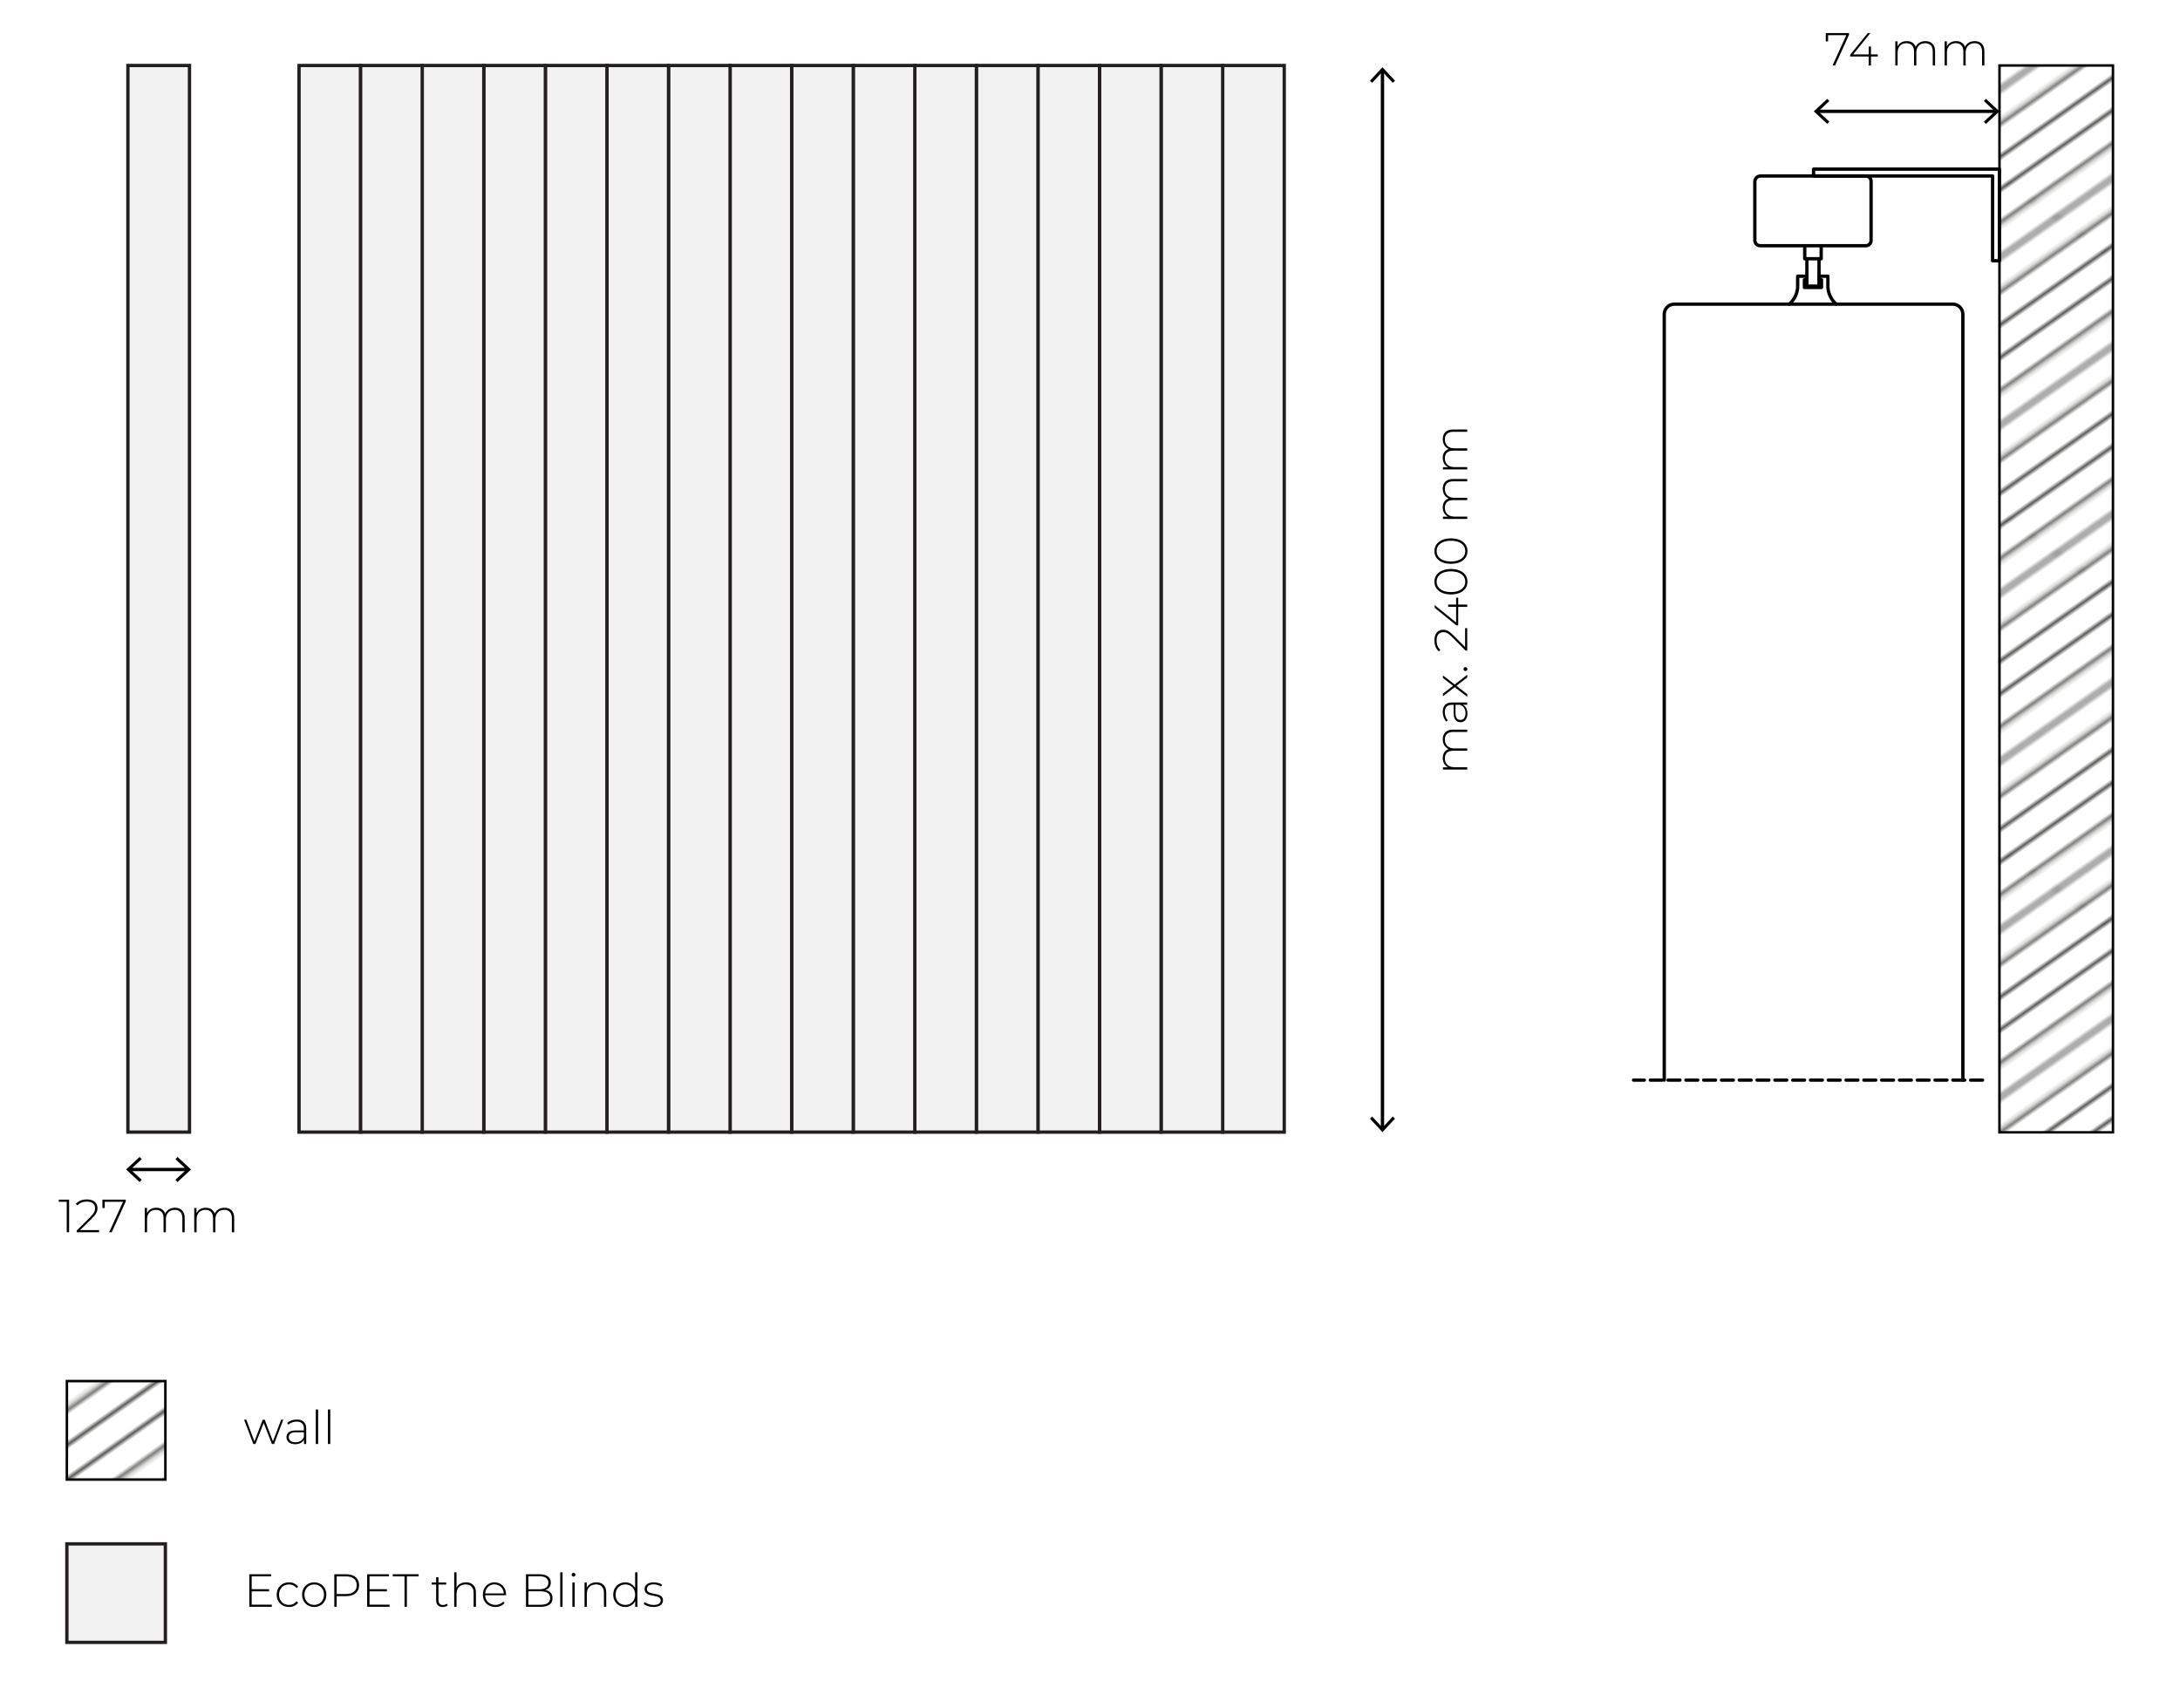 <?xml version="1.0" encoding="UTF-8"?>
<svg id="a" data-name="rysunek techniczny ecopet" xmlns="http://www.w3.org/2000/svg" width="656" height="514" xmlns:xlink="http://www.w3.org/1999/xlink" viewBox="0 0 656 514">
  <defs>
    <style>
      .bb {
        clip-path: url(#ad);
      }

      .bc {
        clip-path: url(#j);
      }

      .bd {
        fill: #f2f2f2;
        stroke: #231f20;
      }

      .bd, .be, .bf {
        stroke-miterlimit: 10;
      }

      .bg {
        clip-path: url(#t);
      }

      .bh {
        stroke: #1d1d1b;
        stroke-width: .72px;
      }

      .bh, .bi, .bj, .bk, .bl {
        fill: none;
      }

      .bm {
        clip-path: url(#g);
      }

      .bn {
        clip-path: url(#z);
      }

      .bo {
        clip-path: url(#r);
      }

      .bp {
        clip-path: url(#p);
      }

      .bq {
        clip-path: url(#d);
      }

      .br {
        clip-path: url(#ab);
      }

      .bs {
        clip-path: url(#ac);
      }

      .bt {
        clip-path: url(#aa);
      }

      .bu {
        clip-path: url(#v);
      }

      .bv {
        clip-path: url(#m);
      }

      .bw {
        clip-path: url(#x);
      }

      .bx {
        clip-path: url(#i);
      }

      .bi, .be, .bj, .bl, .bf {
        stroke: #000;
      }

      .bi, .bj {
        stroke-linecap: round;
        stroke-linejoin: round;
      }

      .be {
        fill: url(#c);
      }

      .be, .bf {
        stroke-width: .75px;
      }

      .by {
        clip-path: url(#e);
      }

      .bz {
        clip-path: url(#f);
      }

      .ca {
        clip-path: url(#l);
      }

      .cb {
        clip-path: url(#o);
      }

      .cc {
        clip-path: url(#af);
      }

      .cd {
        clip-path: url(#n);
      }

      .ce {
        clip-path: url(#q);
      }

      .cf {
        clip-path: url(#k);
      }

      .bj {
        stroke-dasharray: 0 0 3.571 1.785;
      }

      .cg {
        clip-path: url(#u);
      }

      .ch {
        clip-path: url(#ae);
      }

      .ci {
        clip-path: url(#s);
      }

      .cj {
        clip-path: url(#ag);
      }

      .ck {
        clip-path: url(#h);
      }

      .cl {
        clip-path: url(#y);
      }

      .bf {
        fill: url(#ai);
      }

      .cm {
        clip-path: url(#w);
      }
    </style>
    <clipPath id="d">
      <rect class="bk" width="72" height="72"/>
    </clipPath>
    <clipPath id="e">
      <rect class="bk" width="72" height="72"/>
    </clipPath>
    <clipPath id="f">
      <rect class="bk" width="72" height="72"/>
    </clipPath>
    <clipPath id="g">
      <rect class="bk" width="72" height="72"/>
    </clipPath>
    <clipPath id="h">
      <rect class="bk" width="72" height="72"/>
    </clipPath>
    <clipPath id="i">
      <rect class="bk" width="72" height="72"/>
    </clipPath>
    <clipPath id="j">
      <rect class="bk" width="72" height="72"/>
    </clipPath>
    <clipPath id="k">
      <rect class="bk" width="72" height="72"/>
    </clipPath>
    <clipPath id="l">
      <rect class="bk" width="72" height="72"/>
    </clipPath>
    <clipPath id="m">
      <rect class="bk" width="72" height="72"/>
    </clipPath>
    <clipPath id="n">
      <rect class="bk" width="72" height="72"/>
    </clipPath>
    <clipPath id="o">
      <rect class="bk" width="72" height="72"/>
    </clipPath>
    <clipPath id="p">
      <rect class="bk" width="72" height="72"/>
    </clipPath>
    <clipPath id="q">
      <rect class="bk" width="72" height="72"/>
    </clipPath>
    <clipPath id="r">
      <rect class="bk" width="72" height="72"/>
    </clipPath>
    <clipPath id="s">
      <rect class="bk" width="72" height="72"/>
    </clipPath>
    <clipPath id="t">
      <rect class="bk" width="72" height="72"/>
    </clipPath>
    <clipPath id="u">
      <rect class="bk" width="72" height="72"/>
    </clipPath>
    <clipPath id="v">
      <rect class="bk" width="72" height="72"/>
    </clipPath>
    <clipPath id="w">
      <rect class="bk" width="72" height="72"/>
    </clipPath>
    <clipPath id="x">
      <rect class="bk" width="72" height="72"/>
    </clipPath>
    <clipPath id="y">
      <rect class="bk" width="72" height="72"/>
    </clipPath>
    <clipPath id="z">
      <rect class="bk" width="72" height="72"/>
    </clipPath>
    <clipPath id="aa">
      <rect class="bk" width="72" height="72"/>
    </clipPath>
    <clipPath id="ab">
      <rect class="bk" width="72" height="72"/>
    </clipPath>
    <clipPath id="ac">
      <rect class="bk" width="72" height="72"/>
    </clipPath>
    <clipPath id="ad">
      <rect class="bk" width="72" height="72"/>
    </clipPath>
    <clipPath id="ae">
      <rect class="bk" width="72" height="72"/>
    </clipPath>
    <clipPath id="af">
      <rect class="bk" width="72" height="72"/>
    </clipPath>
    <clipPath id="ag">
      <rect class="bk" width="72" height="72"/>
    </clipPath>
    <pattern id="c" data-name="sciana 1 " x="0" y="0" width="72" height="72" patternTransform="translate(14478.352 -20523.276) rotate(-35.14) scale(1.289 -1.213) skewX(-18.645)" patternUnits="userSpaceOnUse" viewBox="0 0 72 72">
      <g>
        <rect class="bk" width="72" height="72"/>
        <g>
          <polygon class="bk" points="0 72 72 72 72 0 0 0 0 72"/>
          <g>
            <g class="bq">
              <line class="bh" x1="71.75" y1="3.601" x2="144.25" y2="3.601"/>
            </g>
            <g class="by">
              <line class="bh" x1="71.75" y1="18" x2="144.25" y2="18"/>
            </g>
            <g class="bz">
              <line class="bh" x1="71.75" y1="32.399" x2="144.25" y2="32.399"/>
            </g>
            <g class="bm">
              <line class="bh" x1="71.75" y1="46.8" x2="144.25" y2="46.8"/>
            </g>
            <g class="ck">
              <line class="bh" x1="71.75" y1="61.2" x2="144.25" y2="61.2"/>
            </g>
            <g class="bx">
              <line class="bh" x1="71.75" y1="10.8" x2="144.25" y2="10.8"/>
            </g>
            <g class="bc">
              <line class="bh" x1="71.75" y1="25.2" x2="144.25" y2="25.2"/>
            </g>
            <g class="cf">
              <line class="bh" x1="71.75" y1="39.6" x2="144.25" y2="39.6"/>
            </g>
            <g class="ca">
              <line class="bh" x1="71.75" y1="54" x2="144.25" y2="54"/>
            </g>
            <g class="bv">
              <line class="bh" x1="71.75" y1="68.399" x2="144.25" y2="68.399"/>
            </g>
            <g class="cd">
              <line class="bh" x1="-.25" y1="3.601" x2="72.25" y2="3.601"/>
            </g>
            <g class="cb">
              <line class="bh" x1="-.25" y1="18" x2="72.25" y2="18"/>
            </g>
            <g class="bp">
              <line class="bh" x1="-.25" y1="32.399" x2="72.25" y2="32.399"/>
            </g>
            <g class="ce">
              <line class="bh" x1="-.25" y1="46.8" x2="72.25" y2="46.8"/>
            </g>
            <g class="bo">
              <line class="bh" x1="-.25" y1="61.2" x2="72.25" y2="61.2"/>
            </g>
            <g class="ci">
              <line class="bh" x1="-.25" y1="10.8" x2="72.25" y2="10.8"/>
            </g>
            <g class="bg">
              <line class="bh" x1="-.25" y1="25.2" x2="72.25" y2="25.2"/>
            </g>
            <g class="cg">
              <line class="bh" x1="-.25" y1="39.6" x2="72.25" y2="39.6"/>
            </g>
            <g class="bu">
              <line class="bh" x1="-.25" y1="54" x2="72.25" y2="54"/>
            </g>
            <g class="cm">
              <line class="bh" x1="-.25" y1="68.399" x2="72.25" y2="68.399"/>
            </g>
            <g class="bw">
              <line class="bh" x1="-72.25" y1="3.601" x2=".25" y2="3.601"/>
            </g>
            <g class="cl">
              <line class="bh" x1="-72.25" y1="18" x2=".25" y2="18"/>
            </g>
            <g class="bn">
              <line class="bh" x1="-72.25" y1="32.399" x2=".25" y2="32.399"/>
            </g>
            <g class="bt">
              <line class="bh" x1="-72.25" y1="46.8" x2=".25" y2="46.8"/>
            </g>
            <g class="br">
              <line class="bh" x1="-72.25" y1="61.2" x2=".25" y2="61.2"/>
            </g>
            <g class="bs">
              <line class="bh" x1="-72.25" y1="10.8" x2=".25" y2="10.8"/>
            </g>
            <g class="bb">
              <line class="bh" x1="-72.25" y1="25.2" x2=".25" y2="25.2"/>
            </g>
            <g class="ch">
              <line class="bh" x1="-72.25" y1="39.6" x2=".25" y2="39.6"/>
            </g>
            <g class="cc">
              <line class="bh" x1="-72.25" y1="54" x2=".25" y2="54"/>
            </g>
            <g class="cj">
              <line class="bh" x1="-72.25" y1="68.399" x2=".25" y2="68.399"/>
            </g>
          </g>
        </g>
      </g>
    </pattern>
    <pattern id="ai" data-name="sciana 1 " patternTransform="translate(13744.703 -19412.261) rotate(-35.131) scale(1.22 -1.149) skewX(-18.66)" xlink:href="#c"/>
  </defs>
  <rect class="bk" width="656" height="514"/>
  <g>
    <path d="M81.787,482.944v.645h-6.766v-9.806h6.556v.645h-5.841v3.866h5.225v.631h-5.225v4.02h6.051Z"/>
    <path d="M83.253,479.933c0-2.185,1.555-3.712,3.698-3.712,1.163,0,2.171,.448,2.773,1.345l-.518,.378c-.532-.742-1.345-1.092-2.255-1.092-1.723,0-2.983,1.232-2.983,3.081s1.261,3.082,2.983,3.082c.911,0,1.723-.351,2.255-1.093l.518,.378c-.602,.883-1.611,1.345-2.773,1.345-2.143,0-3.698-1.54-3.698-3.712Z"/>
    <path d="M90.897,479.933c0-2.171,1.555-3.712,3.656-3.712s3.656,1.541,3.656,3.712-1.555,3.712-3.656,3.712-3.656-1.54-3.656-3.712Zm6.597,0c0-1.835-1.26-3.081-2.941-3.081s-2.941,1.246-2.941,3.081,1.261,3.082,2.941,3.082,2.941-1.247,2.941-3.082Z"/>
    <path d="M108.065,477.089c0,2.06-1.485,3.292-3.95,3.292h-2.801v3.208h-.714v-9.806h3.516c2.465,0,3.95,1.233,3.95,3.306Zm-.728,0c0-1.694-1.121-2.661-3.222-2.661h-2.801v5.309h2.801c2.102,0,3.222-.966,3.222-2.647Z"/>
    <path d="M117.249,482.944v.645h-6.766v-9.806h6.556v.645h-5.841v3.866h5.225v.631h-5.225v4.02h6.051Z"/>
    <path d="M121.726,474.428h-3.53v-.645h7.774v.645h-3.53v9.161h-.714v-9.161Z"/>
    <path d="M134.732,483.127c-.364,.35-.953,.518-1.499,.518-1.289,0-1.989-.756-1.989-1.988v-4.777h-1.345v-.602h1.345v-1.598h.7v1.598h2.325v.602h-2.325v4.707c0,.938,.462,1.457,1.359,1.457,.434,0,.84-.141,1.135-.406l.294,.49Z"/>
    <path d="M143.218,479.316v4.272h-.7v-4.216c0-1.653-.883-2.521-2.368-2.521-1.723,0-2.773,1.106-2.773,2.843v3.895h-.7v-10.394h.7v4.608c.504-.994,1.513-1.583,2.872-1.583,1.779,0,2.97,1.051,2.97,3.096Z"/>
    <path d="M152.275,480.101h-6.29c.07,1.737,1.345,2.914,3.096,2.914,.925,0,1.779-.336,2.339-1.022l.406,.462c-.645,.784-1.653,1.19-2.759,1.19-2.213,0-3.768-1.54-3.768-3.712s1.499-3.712,3.502-3.712,3.488,1.513,3.488,3.685c0,.056-.014,.126-.014,.195Zm-6.275-.546h5.603c-.098-1.583-1.247-2.718-2.801-2.718s-2.689,1.121-2.802,2.718Z"/>
    <path d="M166.263,480.997c0,1.653-1.205,2.592-3.614,2.592h-4.37v-9.806h4.09c2.101,0,3.375,.883,3.375,2.508,0,1.162-.658,1.919-1.639,2.241,1.387,.266,2.157,1.106,2.157,2.465Zm-7.27-6.598v3.908h3.348c1.695,0,2.676-.658,2.676-1.961,0-1.288-.981-1.947-2.676-1.947h-3.348Zm6.556,6.542c0-1.4-1.023-2.017-2.9-2.017h-3.656v4.048h3.656c1.877,0,2.9-.616,2.9-2.031Z"/>
    <path d="M168.582,473.195h.7v10.394h-.7v-10.394Z"/>
    <path d="M172.012,473.938c0-.308,.252-.574,.574-.574s.574,.252,.574,.561c0,.322-.252,.574-.574,.574s-.574-.252-.574-.561Zm.224,2.34h.7v7.312h-.7v-7.312Z"/>
    <path d="M182.431,479.316v4.272h-.7v-4.216c0-1.653-.883-2.521-2.368-2.521-1.723,0-2.773,1.106-2.773,2.843v3.895h-.7v-7.312h.672v1.582c.49-1.022,1.513-1.639,2.899-1.639,1.779,0,2.97,1.051,2.97,3.096Z"/>
    <path d="M191.825,473.195v10.394h-.687v-1.723c-.574,1.135-1.681,1.778-2.998,1.778-2.059,0-3.614-1.526-3.614-3.712,0-2.199,1.555-3.712,3.614-3.712,1.303,0,2.396,.645,2.983,1.751v-4.776h.701Zm-.701,6.737c0-1.835-1.26-3.081-2.941-3.081s-2.941,1.246-2.941,3.081,1.261,3.082,2.941,3.082,2.941-1.247,2.941-3.082Z"/>
    <path d="M193.697,482.706l.322-.56c.56,.476,1.555,.882,2.633,.882,1.541,0,2.157-.546,2.157-1.372,0-2.13-4.847-.561-4.847-3.433,0-1.106,.924-2.003,2.773-2.003,.925,0,1.933,.28,2.507,.715l-.322,.56c-.616-.448-1.415-.658-2.199-.658-1.429,0-2.059,.589-2.059,1.373,0,2.199,4.847,.645,4.847,3.432,0,1.19-1.022,2.003-2.885,2.003-1.205,0-2.354-.406-2.928-.938Z"/>
  </g>
  <g>
    <path d="M85.247,427.277l-2.773,7.312h-.659l-2.465-6.345-2.479,6.345h-.645l-2.773-7.312h.672l2.438,6.527,2.493-6.527h.602l2.479,6.514,2.465-6.514h.645Z"/>
    <path d="M92.146,429.953v4.637h-.672v-1.303c-.462,.84-1.359,1.359-2.633,1.359-1.639,0-2.633-.841-2.633-2.087,0-1.106,.7-2.045,2.731-2.045h2.507v-.588c0-1.359-.743-2.087-2.171-2.087-1.008,0-1.919,.378-2.521,.924l-.35-.504c.729-.644,1.793-1.037,2.928-1.037,1.807,0,2.815,.925,2.815,2.731Zm-.7,2.479v-1.373h-2.494c-1.513,0-2.045,.63-2.045,1.471,0,.953,.742,1.541,2.031,1.541,1.232,0,2.087-.588,2.507-1.639Z"/>
    <path d="M95.027,424.196h.7v10.394h-.7v-10.394Z"/>
    <path d="M98.681,424.196h.7v10.394h-.7v-10.394Z"/>
  </g>
  <rect id="b" data-name="sciana-01" class="bd" x="20.125" y="464.645" width="29.644" height="29.644"/>
  <polygon id="ah" data-name="sciana" class="be" points="49.768 415.645 20.131 415.645 20.119 445.289 49.771 445.289 49.768 415.645"/>
  <polygon id="aj" data-name="sciana" class="bf" points="635.828 19.711 601.682 19.711 601.667 340.788 635.832 340.788 635.828 19.711"/>
  <polyline class="bi" points="547.375 84.197 548.115 84.197 548.115 86.514 542.983 86.514 542.983 84.197 543.728 84.197"/>
  <path class="bi" d="M500.806,325.065V94.566c0-1.671,1.354-3.028,3.025-3.028h83.802c1.672,0,3.025,1.357,3.025,3.028v230.499"/>
  <polyline class="bi" points="547.375 77.878 547.375 86.121 543.728 86.121 543.728 77.878"/>
  <polyline class="bi" points="543.077 73.949 543.077 77.878 548.025 77.878 548.025 73.949"/>
  <path class="bi" d="M552.547,91.522c-1.495-1.303-2.395-3.151-2.503-5.127v-3.268h-2.667"/>
  <path class="bi" d="M543.727,83.127h-2.778v3.268c-.107,1.976-1.01,3.824-2.504,5.127"/>
  <line class="bj" x1="596.578" y1="325.065" x2="491.567" y2="325.065"/>
  <path class="bi" d="M528.062,54.686v17.676c0,.877,.71,1.587,1.587,1.587h31.804c.876,0,1.587-.709,1.587-1.587v-17.812c0-.877-.711-1.587-1.587-1.587h-31.669c-.949,0-1.722,.771-1.722,1.723Z"/>
  <polygon class="bi" points="545.733 52.963 545.733 50.895 601.667 50.895 601.667 78.485 599.603 78.485 599.603 52.963 545.733 52.963"/>
  <rect id="ak" data-name="blind-01" class="bd" x="89.99" y="19.711" width="18.528" height="321.013"/>
  <rect id="al" data-name="blind-02" class="bd" x="367.924" y="19.711" width="18.528" height="321.013"/>
  <rect id="am" data-name="blind-03" class="bd" x="349.396" y="19.711" width="18.528" height="321.013"/>
  <rect id="an" data-name="blind-04" class="bd" x="330.87" y="19.711" width="18.526" height="321.013"/>
  <rect id="ao" data-name="blind-05" class="bd" x="312.341" y="19.711" width="18.528" height="321.013"/>
  <rect id="ap" data-name="blind-06" class="bd" x="293.81" y="19.711" width="18.531" height="321.013"/>
  <rect id="aq" data-name="blind-07" class="bd" x="275.284" y="19.711" width="18.527" height="321.013"/>
  <rect id="ar" data-name="blind-08" class="bd" x="256.753" y="19.711" width="18.531" height="321.013"/>
  <rect id="as" data-name="blind-09" class="bd" x="238.225" y="19.711" width="18.528" height="321.013"/>
  <rect id="at" data-name="blind-10" class="bd" x="219.695" y="19.711" width="18.53" height="321.013"/>
  <rect id="au" data-name="blind-11" class="bd" x="201.169" y="19.711" width="18.526" height="321.013"/>
  <rect id="av" data-name="blind-12" class="bd" x="182.638" y="19.711" width="18.531" height="321.013"/>
  <rect id="aw" data-name="blind-13" class="bd" x="164.113" y="19.711" width="18.525" height="321.013"/>
  <rect id="ax" data-name="blind-14" class="bd" x="145.581" y="19.711" width="18.531" height="321.013"/>
  <rect id="ay" data-name="blind-15" class="bd" x="127.051" y="19.711" width="18.531" height="321.013"/>
  <rect id="az" data-name="blind-16" class="bd" x="108.52" y="19.711" width="18.531" height="321.013"/>
  <rect id="ba" data-name="blind-17" class="bd" x="38.491" y="19.711" width="18.531" height="321.013"/>
  <g>
    <path d="M556.41,9.948v.502l-4.198,9.26h-.78l4.155-9.121h-5.481v1.869h-.697v-2.51h7.002Z"/>
    <path d="M565.057,17.005h-2.05v2.706h-.697v-2.706h-5.565v-.516l5.301-6.541h.795l-5.203,6.43h4.687v-2.385h.684v2.385h2.05v.627Z"/>
    <path d="M582.295,15.457v4.254h-.697v-4.198c0-1.646-.852-2.511-2.273-2.511-1.646,0-2.664,1.102-2.664,2.832v3.877h-.697v-4.198c0-1.646-.851-2.511-2.273-2.511-1.646,0-2.664,1.102-2.664,2.832v3.877h-.697v-7.28h.67v1.562c.475-1.018,1.465-1.618,2.789-1.618,1.311,0,2.273,.6,2.664,1.757,.475-1.06,1.533-1.757,2.942-1.757,1.757,0,2.901,1.046,2.901,3.082Z"/>
    <path d="M597.135,15.457v4.254h-.698v-4.198c0-1.646-.851-2.511-2.273-2.511-1.646,0-2.663,1.102-2.663,2.832v3.877h-.697v-4.198c0-1.646-.852-2.511-2.273-2.511-1.646,0-2.664,1.102-2.664,2.832v3.877h-.697v-7.28h.67v1.562c.474-1.018,1.464-1.618,2.789-1.618,1.311,0,2.273,.6,2.664,1.757,.474-1.06,1.533-1.757,2.941-1.757,1.758,0,2.902,1.046,2.902,3.082Z"/>
  </g>
  <line class="bi" x1="546.798" y1="33.514" x2="600.663" y2="33.514"/>
  <polygon points="549.856 37.29 550.486 36.616 547.152 33.516 550.486 30.415 549.856 29.742 545.797 33.516 549.856 37.29"/>
  <polygon points="597.607 37.29 596.975 36.616 600.31 33.516 596.975 30.415 597.607 29.742 601.667 33.516 597.607 37.29"/>
  <g>
    <path d="M437.244,219.586h4.272v.701h-4.216c-1.653,0-2.521,.854-2.521,2.283,0,1.653,1.107,2.675,2.844,2.675h3.894v.7h-4.216c-1.653,0-2.521,.854-2.521,2.283,0,1.653,1.107,2.676,2.844,2.676h3.894v.7h-7.312v-.672h1.569c-1.022-.476-1.625-1.471-1.625-2.801,0-1.317,.603-2.283,1.765-2.676-1.064-.476-1.765-1.541-1.765-2.956,0-1.765,1.051-2.914,3.096-2.914Z"/>
    <path d="M436.88,211.428h4.637v.672h-1.303c.84,.462,1.359,1.359,1.359,2.633,0,1.639-.84,2.633-2.087,2.633-1.106,0-2.045-.7-2.045-2.731v-2.507h-.588c-1.359,0-2.087,.743-2.087,2.171,0,1.008,.378,1.919,.924,2.521l-.504,.35c-.644-.729-1.037-1.793-1.037-2.928,0-1.807,.925-2.815,2.731-2.815Zm2.479,.7h-1.373v2.494c0,1.513,.63,2.045,1.471,2.045,.953,0,1.541-.742,1.541-2.031,0-1.232-.588-2.087-1.639-2.507Z"/>
    <path d="M441.517,203.897l-3.264,2.507,3.264,2.507v.798l-3.768-2.899-3.544,2.746v-.799l3.04-2.353-3.04-2.354v-.784l3.544,2.746,3.768-2.942v.827Z"/>
    <path d="M440.97,201.953c-.336,0-.588-.266-.588-.588s.252-.588,.588-.588,.603,.266,.603,.588-.266,.588-.603,.588Z"/>
    <path d="M440.872,189.056h.645v6.738h-.504l-4.118-4.146c-1.163-1.163-1.849-1.387-2.591-1.387-1.233,0-2.003,.854-2.003,2.479,0,1.232,.364,2.143,1.134,2.815l-.448,.504c-.854-.743-1.345-1.905-1.345-3.376,0-1.919,.995-3.151,2.591-3.151,.939,0,1.765,.308,3.04,1.597l3.6,3.614v-5.687Z"/>
    <path d="M438.799,179.885v2.059h2.717v.7h-2.717v5.589h-.519l-6.569-5.323v-.798l6.458,5.225v-4.707h-2.396v-.686h2.396v-2.059h.63Z"/>
    <path d="M436.614,178.91c-3.067,0-4.973-1.583-4.973-3.838s1.905-3.838,4.973-3.838,4.973,1.583,4.973,3.838-1.905,3.838-4.973,3.838Zm0-6.961c-2.731,0-4.314,1.274-4.314,3.124s1.583,3.124,4.314,3.124,4.314-1.274,4.314-3.124-1.583-3.124-4.314-3.124Z"/>
    <path d="M436.614,169.698c-3.067,0-4.973-1.583-4.973-3.838s1.905-3.838,4.973-3.838,4.973,1.583,4.973,3.838-1.905,3.838-4.973,3.838Zm0-6.961c-2.731,0-4.314,1.274-4.314,3.124s1.583,3.124,4.314,3.124,4.314-1.274,4.314-3.124-1.583-3.124-4.314-3.124Z"/>
    <path d="M437.244,144.155h4.272v.701h-4.216c-1.653,0-2.521,.854-2.521,2.283,0,1.653,1.107,2.675,2.844,2.675h3.894v.7h-4.216c-1.653,0-2.521,.854-2.521,2.283,0,1.653,1.107,2.676,2.844,2.676h3.894v.7h-7.312v-.672h1.569c-1.022-.476-1.625-1.471-1.625-2.801,0-1.317,.603-2.283,1.765-2.676-1.064-.476-1.765-1.541-1.765-2.956,0-1.765,1.051-2.914,3.096-2.914Z"/>
    <path d="M437.244,129.259h4.272v.701h-4.216c-1.653,0-2.521,.854-2.521,2.283,0,1.653,1.107,2.675,2.844,2.675h3.894v.7h-4.216c-1.653,0-2.521,.854-2.521,2.283,0,1.653,1.107,2.676,2.844,2.676h3.894v.7h-7.312v-.672h1.569c-1.022-.476-1.625-1.471-1.625-2.801,0-1.317,.603-2.283,1.765-2.676-1.064-.476-1.765-1.541-1.765-2.956,0-1.765,1.051-2.914,3.096-2.914Z"/>
  </g>
  <polygon points="419.786 336.664 419.11 336.034 416.01 339.367 412.909 336.034 412.236 336.664 416.01 340.724 419.786 336.664"/>
  <polygon points="419.786 24.293 419.11 24.923 416.01 21.587 412.909 24.923 412.236 24.293 416.01 20.232 419.786 24.293"/>
  <line class="bl" x1="416.011" y1="20.9" x2="416.011" y2="339.943"/>
  <g>
    <path d="M20.795,361.047v9.805h-.714v-9.161h-2.396v-.644h3.11Z"/>
    <path d="M29.813,370.208v.645h-6.738v-.504l4.146-4.118c1.163-1.163,1.387-1.849,1.387-2.591,0-1.233-.854-2.003-2.479-2.003-1.232,0-2.143,.364-2.815,1.134l-.504-.448c.743-.854,1.905-1.345,3.376-1.345,1.919,0,3.151,.995,3.151,2.592,0,.938-.308,1.765-1.597,3.04l-3.614,3.6h5.687Z"/>
    <path d="M37.85,361.047v.504l-4.216,9.301h-.785l4.174-9.161h-5.505v1.877h-.701v-2.521h7.032Z"/>
    <path d="M55.577,366.58v4.272h-.701v-4.216c0-1.653-.854-2.521-2.283-2.521-1.653,0-2.675,1.107-2.675,2.844v3.894h-.7v-4.216c0-1.653-.854-2.521-2.283-2.521-1.653,0-2.676,1.107-2.676,2.844v3.894h-.7v-7.312h.672v1.569c.476-1.022,1.471-1.625,2.801-1.625,1.317,0,2.283,.603,2.676,1.765,.476-1.064,1.541-1.765,2.956-1.765,1.765,0,2.914,1.051,2.914,3.096Z"/>
    <path d="M70.473,366.58v4.272h-.701v-4.216c0-1.653-.854-2.521-2.283-2.521-1.653,0-2.675,1.107-2.675,2.844v3.894h-.7v-4.216c0-1.653-.854-2.521-2.283-2.521-1.653,0-2.676,1.107-2.676,2.844v3.894h-.7v-7.312h.672v1.569c.476-1.022,1.471-1.625,2.801-1.625,1.317,0,2.283,.603,2.676,1.765,.476-1.064,1.541-1.765,2.956-1.765,1.765,0,2.914,1.051,2.914,3.096Z"/>
  </g>
  <line class="bi" x1="38.947" y1="351.968" x2="56.48" y2="351.968"/>
  <polygon points="42.005 355.745 42.635 355.07 39.301 351.969 42.635 348.868 42.005 348.195 37.944 351.969 42.005 355.745"/>
  <polygon points="53.421 355.745 52.791 355.07 56.127 351.969 52.791 348.868 53.421 348.195 57.482 351.969 53.421 355.745"/>
</svg>